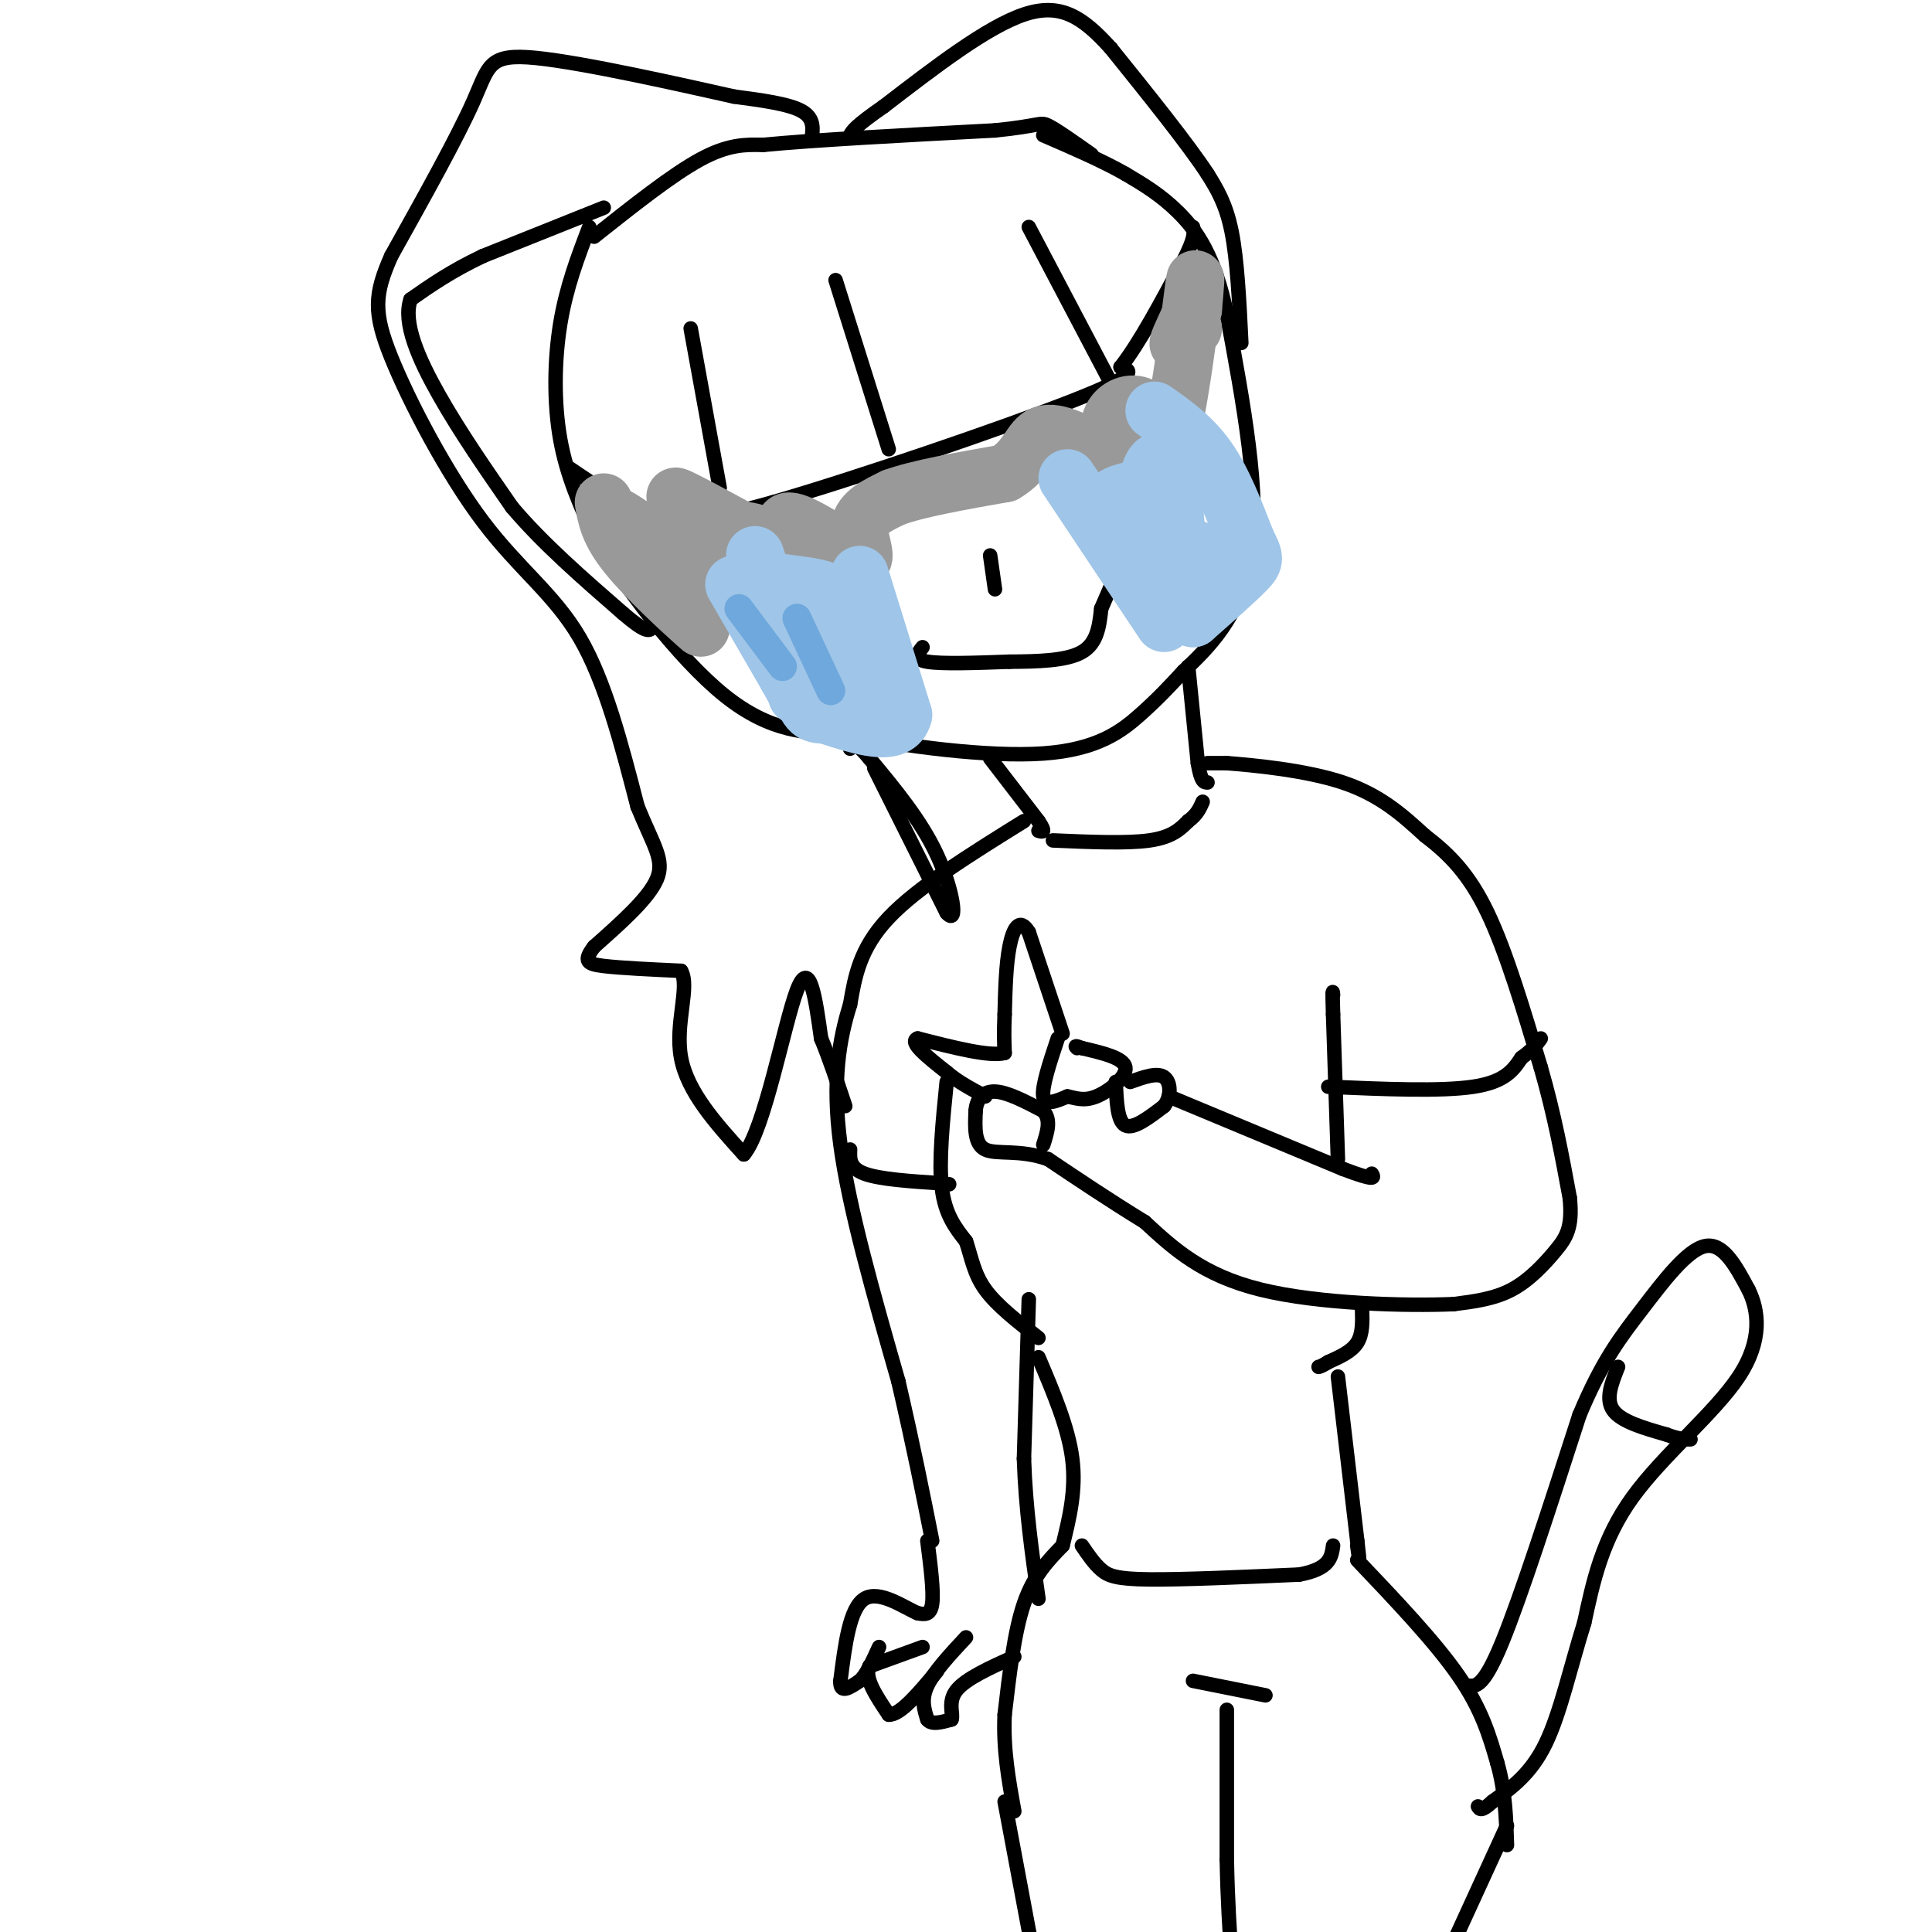 <svg viewBox='0 0 400 400' version='1.1' xmlns='http://www.w3.org/2000/svg' xmlns:xlink='http://www.w3.org/1999/xlink'><g fill='none' stroke='#000000' stroke-width='3' stroke-linecap='round' stroke-linejoin='round'><path d='M122,47c-2.378,6.222 -4.756,12.444 -6,20c-1.244,7.556 -1.356,16.444 0,24c1.356,7.556 4.178,13.778 7,20'/><path d='M123,111c5.978,10.089 17.422,25.311 27,33c9.578,7.689 17.289,7.844 25,8'/><path d='M175,152c12.060,2.512 29.708,4.792 41,4c11.292,-0.792 16.226,-4.655 20,-8c3.774,-3.345 6.387,-6.173 9,-9'/><path d='M245,139c4.733,-4.511 12.067,-11.289 14,-24c1.933,-12.711 -1.533,-31.356 -5,-50'/><path d='M254,65c-2.511,-12.089 -6.289,-17.311 -10,-21c-3.711,-3.689 -7.356,-5.844 -11,-8'/><path d='M233,36c-4.667,-2.667 -10.833,-5.333 -17,-8'/><path d='M205,157c0.000,0.000 10.000,13.000 10,13'/><path d='M215,170c1.667,2.500 0.833,2.250 0,2'/><path d='M246,138c0.000,0.000 2.000,20.000 2,20'/><path d='M248,158c0.667,4.000 1.333,4.000 2,4'/><path d='M250,158c0.000,0.000 4.000,0.000 4,0'/><path d='M254,158c5.200,0.400 16.200,1.400 24,4c7.800,2.600 12.400,6.800 17,11'/><path d='M295,173c5.044,3.844 9.156,7.956 13,16c3.844,8.044 7.422,20.022 11,32'/><path d='M319,221c2.833,9.833 4.417,18.417 6,27'/><path d='M325,248c0.643,6.226 -0.750,8.292 -3,11c-2.250,2.708 -5.357,6.060 -9,8c-3.643,1.940 -7.821,2.470 -12,3'/><path d='M301,270c-9.689,0.422 -27.911,-0.022 -40,-3c-12.089,-2.978 -18.044,-8.489 -24,-14'/><path d='M237,253c-7.333,-4.500 -13.667,-8.750 -20,-13'/><path d='M217,240c-5.911,-2.111 -10.689,-0.889 -13,-2c-2.311,-1.111 -2.156,-4.556 -2,-8'/><path d='M202,230c0.133,-2.311 1.467,-4.089 4,-4c2.533,0.089 6.267,2.044 10,4'/><path d='M216,230c1.667,1.833 0.833,4.417 0,7'/><path d='M219,215c-1.667,5.000 -3.333,10.000 -3,12c0.333,2.000 2.667,1.000 5,0'/><path d='M221,227c1.667,0.310 3.333,1.083 6,0c2.667,-1.083 6.333,-4.024 6,-6c-0.333,-1.976 -4.667,-2.988 -9,-4'/><path d='M224,217c-1.667,-0.667 -1.333,-0.333 -1,0'/><path d='M231,224c0.167,4.083 0.333,8.167 2,9c1.667,0.833 4.833,-1.583 8,-4'/><path d='M241,229c1.556,-2.000 1.444,-5.000 0,-6c-1.444,-1.000 -4.222,0.000 -7,1'/><path d='M242,227c0.000,0.000 36.000,15.000 36,15'/><path d='M278,242c7.000,2.667 6.500,1.833 6,1'/><path d='M277,240c0.000,0.000 -1.000,-30.000 -1,-30'/><path d='M276,210c-0.167,-5.667 -0.083,-4.833 0,-4'/><path d='M220,214c0.000,0.000 -7.000,-21.000 -7,-21'/><path d='M213,193c-1.933,-3.222 -3.267,-0.778 -4,3c-0.733,3.778 -0.867,8.889 -1,14'/><path d='M208,210c-0.167,3.667 -0.083,5.833 0,8'/><path d='M208,218c-3.000,0.833 -10.500,-1.083 -18,-3'/><path d='M190,215c-2.000,0.667 2.000,3.833 6,7'/><path d='M196,222c2.333,2.000 5.167,3.500 8,5'/><path d='M212,170c-11.000,6.833 -22.000,13.667 -28,20c-6.000,6.333 -7.000,12.167 -8,18'/><path d='M176,208c-2.222,7.067 -3.778,15.733 -2,29c1.778,13.267 6.889,31.133 12,49'/><path d='M186,286c3.167,13.667 5.083,23.333 7,33'/><path d='M196,224c-0.833,8.250 -1.667,16.500 -1,22c0.667,5.500 2.833,8.250 5,11'/><path d='M200,257c1.178,3.489 1.622,6.711 4,10c2.378,3.289 6.689,6.644 11,10'/><path d='M282,271c0.083,2.583 0.167,5.167 -1,7c-1.167,1.833 -3.583,2.917 -6,4'/><path d='M275,282c-1.333,0.833 -1.667,0.917 -2,1'/><path d='M215,281c3.083,7.250 6.167,14.500 7,21c0.833,6.500 -0.583,12.250 -2,18'/><path d='M277,285c0.000,0.000 4.000,34.000 4,34'/><path d='M281,319c0.667,5.833 0.333,3.417 0,1'/><path d='M220,320c-3.000,3.083 -6.000,6.167 -8,12c-2.000,5.833 -3.000,14.417 -4,23'/><path d='M208,355c-0.333,7.167 0.833,13.583 2,20'/><path d='M281,323c8.083,8.500 16.167,17.000 21,24c4.833,7.000 6.417,12.500 8,18'/><path d='M310,365c1.667,5.833 1.833,11.417 2,17'/><path d='M247,348c0.000,0.000 15.000,3.000 15,3'/><path d='M254,354c0.000,0.000 0.000,31.000 0,31'/><path d='M254,385c0.167,8.667 0.583,14.833 1,21'/><path d='M208,373c0.000,0.000 6.000,32.000 6,32'/><path d='M214,405c1.000,5.500 0.500,3.250 0,1'/><path d='M312,378c0.000,0.000 -11.000,24.000 -11,24'/><path d='M304,349c1.583,0.167 3.167,0.333 7,-9c3.833,-9.333 9.917,-28.167 16,-47'/><path d='M327,293c4.750,-11.369 8.625,-16.292 13,-22c4.375,-5.708 9.250,-12.202 13,-13c3.750,-0.798 6.375,4.101 9,9'/><path d='M362,267c2.131,4.286 2.958,10.500 -2,18c-4.958,7.500 -15.702,16.286 -22,25c-6.298,8.714 -8.149,17.357 -10,26'/><path d='M328,336c-2.844,9.067 -4.956,18.733 -8,25c-3.044,6.267 -7.022,9.133 -11,12'/><path d='M309,373c-2.333,2.167 -2.667,1.583 -3,1'/><path d='M335,283c-1.333,3.333 -2.667,6.667 -1,9c1.667,2.333 6.333,3.667 11,5'/><path d='M345,297c2.667,1.000 3.833,1.000 5,1'/><path d='M123,49c8.083,-6.417 16.167,-12.833 22,-16c5.833,-3.167 9.417,-3.083 13,-3'/><path d='M158,30c10.167,-1.000 29.083,-2.000 48,-3'/><path d='M206,27c9.511,-0.956 9.289,-1.844 11,-1c1.711,0.844 5.356,3.422 9,6'/><path d='M257,71c-0.417,-8.583 -0.833,-17.167 -2,-23c-1.167,-5.833 -3.083,-8.917 -5,-12'/><path d='M250,36c-4.167,-6.333 -12.083,-16.167 -20,-26'/><path d='M230,10c-5.822,-6.444 -10.378,-9.556 -18,-7c-7.622,2.556 -18.311,10.778 -29,19'/><path d='M183,22c-6.000,4.167 -6.500,5.083 -7,6'/><path d='M125,43c0.000,0.000 -25.000,10.000 -25,10'/><path d='M100,53c-6.667,3.167 -10.833,6.083 -15,9'/><path d='M85,62c-1.667,4.822 1.667,12.378 6,20c4.333,7.622 9.667,15.311 15,23'/><path d='M106,105c6.333,7.500 14.667,14.750 23,22'/><path d='M129,127c4.833,4.167 5.417,3.583 6,3'/><path d='M192,319c0.667,5.250 1.333,10.500 1,13c-0.333,2.500 -1.667,2.250 -3,2'/><path d='M190,334c-2.689,-1.111 -7.911,-4.889 -11,-3c-3.089,1.889 -4.044,9.444 -5,17'/><path d='M174,348c-0.167,2.833 1.917,1.417 4,0'/><path d='M178,348c1.333,-1.167 2.667,-4.083 4,-7'/><path d='M191,341c0.000,0.000 -11.000,4.000 -11,4'/><path d='M180,345c-1.167,2.333 1.417,6.167 4,10'/><path d='M184,355c2.333,0.167 6.167,-4.417 10,-9'/><path d='M200,339c-3.333,3.583 -6.667,7.167 -8,10c-1.333,2.833 -0.667,4.917 0,7'/><path d='M192,356c0.833,1.167 2.917,0.583 5,0'/><path d='M197,356c0.467,-1.022 -0.867,-3.578 1,-6c1.867,-2.422 6.933,-4.711 12,-7'/><path d='M213,269c0.000,0.000 -1.000,33.000 -1,33'/><path d='M212,302c0.333,10.333 1.667,19.667 3,29'/><path d='M224,320c1.267,1.867 2.533,3.733 4,5c1.467,1.267 3.133,1.933 10,2c6.867,0.067 18.933,-0.467 31,-1'/><path d='M269,326c6.333,-1.167 6.667,-3.583 7,-6'/><path d='M176,238c-0.083,1.917 -0.167,3.833 3,5c3.167,1.167 9.583,1.583 16,2'/><path d='M195,245c2.667,0.333 1.333,0.167 0,0'/><path d='M275,225c11.667,0.500 23.333,1.000 30,0c6.667,-1.000 8.333,-3.500 10,-6'/><path d='M315,219c2.333,-1.667 3.167,-2.833 4,-4'/><path d='M218,174c7.667,0.333 15.333,0.667 20,0c4.667,-0.667 6.333,-2.333 8,-4'/><path d='M246,170c1.833,-1.333 2.417,-2.667 3,-4'/><path d='M118,97c6.500,4.417 13.000,8.833 20,10c7.000,1.167 14.500,-0.917 22,-3'/><path d='M160,104c16.756,-4.822 47.644,-15.378 62,-21c14.356,-5.622 12.178,-6.311 10,-7'/><path d='M232,76c3.833,-4.833 8.417,-13.417 13,-22'/><path d='M245,54c2.500,-4.833 2.250,-5.917 2,-7'/><path d='M213,47c0.000,0.000 20.000,38.000 20,38'/><path d='M233,85c3.333,6.333 1.667,3.167 0,0'/><path d='M173,58c0.000,0.000 11.000,35.000 11,35'/><path d='M143,68c0.000,0.000 6.000,33.000 6,33'/><path d='M168,29c0.333,-2.250 0.667,-4.500 -2,-6c-2.667,-1.500 -8.333,-2.250 -14,-3'/><path d='M152,20c-10.869,-2.429 -31.042,-7.000 -41,-8c-9.958,-1.000 -9.702,1.571 -13,9c-3.298,7.429 -10.149,19.714 -17,32'/><path d='M81,53c-3.501,7.917 -3.753,11.710 0,21c3.753,9.290 11.510,24.078 19,34c7.490,9.922 14.711,14.978 20,24c5.289,9.022 8.644,22.011 12,35'/><path d='M132,167c3.333,8.156 5.667,11.044 4,15c-1.667,3.956 -7.333,8.978 -13,14'/><path d='M123,196c-2.289,3.022 -1.511,3.578 2,4c3.511,0.422 9.756,0.711 16,1'/><path d='M141,201c1.911,3.267 -1.311,10.933 0,18c1.311,7.067 7.156,13.533 13,20'/><path d='M154,239c4.244,-4.889 8.356,-27.111 11,-34c2.644,-6.889 3.822,1.556 5,10'/><path d='M170,215c1.667,4.000 3.333,9.000 5,14'/><path d='M181,159c0.000,0.000 15.000,30.000 15,30'/><path d='M196,189c2.511,2.889 1.289,-4.889 -2,-12c-3.289,-7.111 -8.644,-13.556 -14,-20'/><path d='M180,157c-3.000,-3.667 -3.500,-2.833 -4,-2'/><path d='M205,115c0.000,0.000 1.000,7.000 1,7'/><path d='M191,134c-1.000,1.250 -2.000,2.500 1,3c3.000,0.500 10.000,0.250 17,0'/><path d='M209,137c5.800,-0.044 11.800,-0.156 15,-2c3.200,-1.844 3.600,-5.422 4,-9'/><path d='M228,126c1.167,-2.667 2.083,-4.833 3,-7'/></g>
<g fill='none' stroke='#999999' stroke-width='12' stroke-linecap='round' stroke-linejoin='round'><path d='M125,104c0.511,3.044 1.022,6.089 5,11c3.978,4.911 11.422,11.689 14,14c2.578,2.311 0.289,0.156 -2,-2'/><path d='M142,127c-4.622,-5.244 -15.178,-17.356 -16,-20c-0.822,-2.644 8.089,4.178 17,11'/><path d='M143,118c3.533,2.244 3.867,2.356 3,1c-0.867,-1.356 -2.933,-4.178 -5,-7'/><path d='M141,112c2.067,-1.800 9.733,-2.800 14,-2c4.267,0.800 5.133,3.400 6,6'/><path d='M161,116c-4.667,-2.444 -19.333,-11.556 -21,-13c-1.667,-1.444 9.667,4.778 21,11'/><path d='M161,114c3.044,0.022 0.156,-5.422 2,-6c1.844,-0.578 8.422,3.711 15,8'/><path d='M178,116c2.022,-0.044 -0.422,-4.156 0,-7c0.422,-2.844 3.711,-4.422 7,-6'/><path d='M185,103c5.000,-1.833 14.000,-3.417 23,-5'/><path d='M208,98c4.822,-2.733 5.378,-7.067 8,-8c2.622,-0.933 7.311,1.533 12,4'/><path d='M228,94c2.024,-0.702 1.083,-4.458 2,-7c0.917,-2.542 3.690,-3.869 6,-3c2.310,0.869 4.155,3.935 6,7'/><path d='M242,91c2.044,-5.711 4.156,-23.489 5,-30c0.844,-6.511 0.422,-1.756 0,3'/><path d='M247,64c-0.800,2.156 -2.800,6.044 -3,7c-0.200,0.956 1.400,-1.022 3,-3'/></g>
<g fill='none' stroke='#9fc5e8' stroke-width='12' stroke-linecap='round' stroke-linejoin='round'><path d='M152,121c0.000,0.000 11.000,19.000 11,19'/><path d='M163,140c2.167,3.833 2.083,3.917 2,4'/><path d='M178,119c0.000,0.000 9.000,29.000 9,29'/><path d='M187,148c-1.167,4.833 -8.583,2.417 -16,0'/><path d='M171,148c-3.345,-0.119 -3.708,-0.417 -6,-7c-2.292,-6.583 -6.512,-19.452 -8,-24c-1.488,-4.548 -0.244,-0.774 1,3'/><path d='M158,120c2.689,0.733 8.911,1.067 12,2c3.089,0.933 3.044,2.467 3,4'/><path d='M173,126c1.333,3.167 3.167,9.083 5,15'/><path d='M221,99c0.000,0.000 20.000,30.000 20,30'/><path d='M239,85c3.917,2.750 7.833,5.500 11,10c3.167,4.500 5.583,10.750 8,17'/><path d='M258,112c1.733,3.533 2.067,3.867 0,6c-2.067,2.133 -6.533,6.067 -11,10'/><path d='M247,128c-2.500,-2.500 -3.250,-13.750 -4,-25'/><path d='M243,103c-0.756,-2.445 -0.646,3.943 -2,8c-1.354,4.057 -4.172,5.785 -7,4c-2.828,-1.785 -5.665,-7.081 -5,-10c0.665,-2.919 4.833,-3.459 9,-4'/><path d='M238,101c2.439,-1.040 4.035,-1.640 4,-3c-0.035,-1.360 -1.702,-3.482 -3,-2c-1.298,1.482 -2.228,6.566 -1,10c1.228,3.434 4.614,5.217 8,7'/><path d='M246,113c2.667,1.500 5.333,1.750 8,2'/></g>
<g fill='none' stroke='#6fa8dc' stroke-width='6' stroke-linecap='round' stroke-linejoin='round'><path d='M153,126c0.000,0.000 9.000,12.000 9,12'/><path d='M165,128c0.000,0.000 7.000,15.000 7,15'/></g>
</svg>